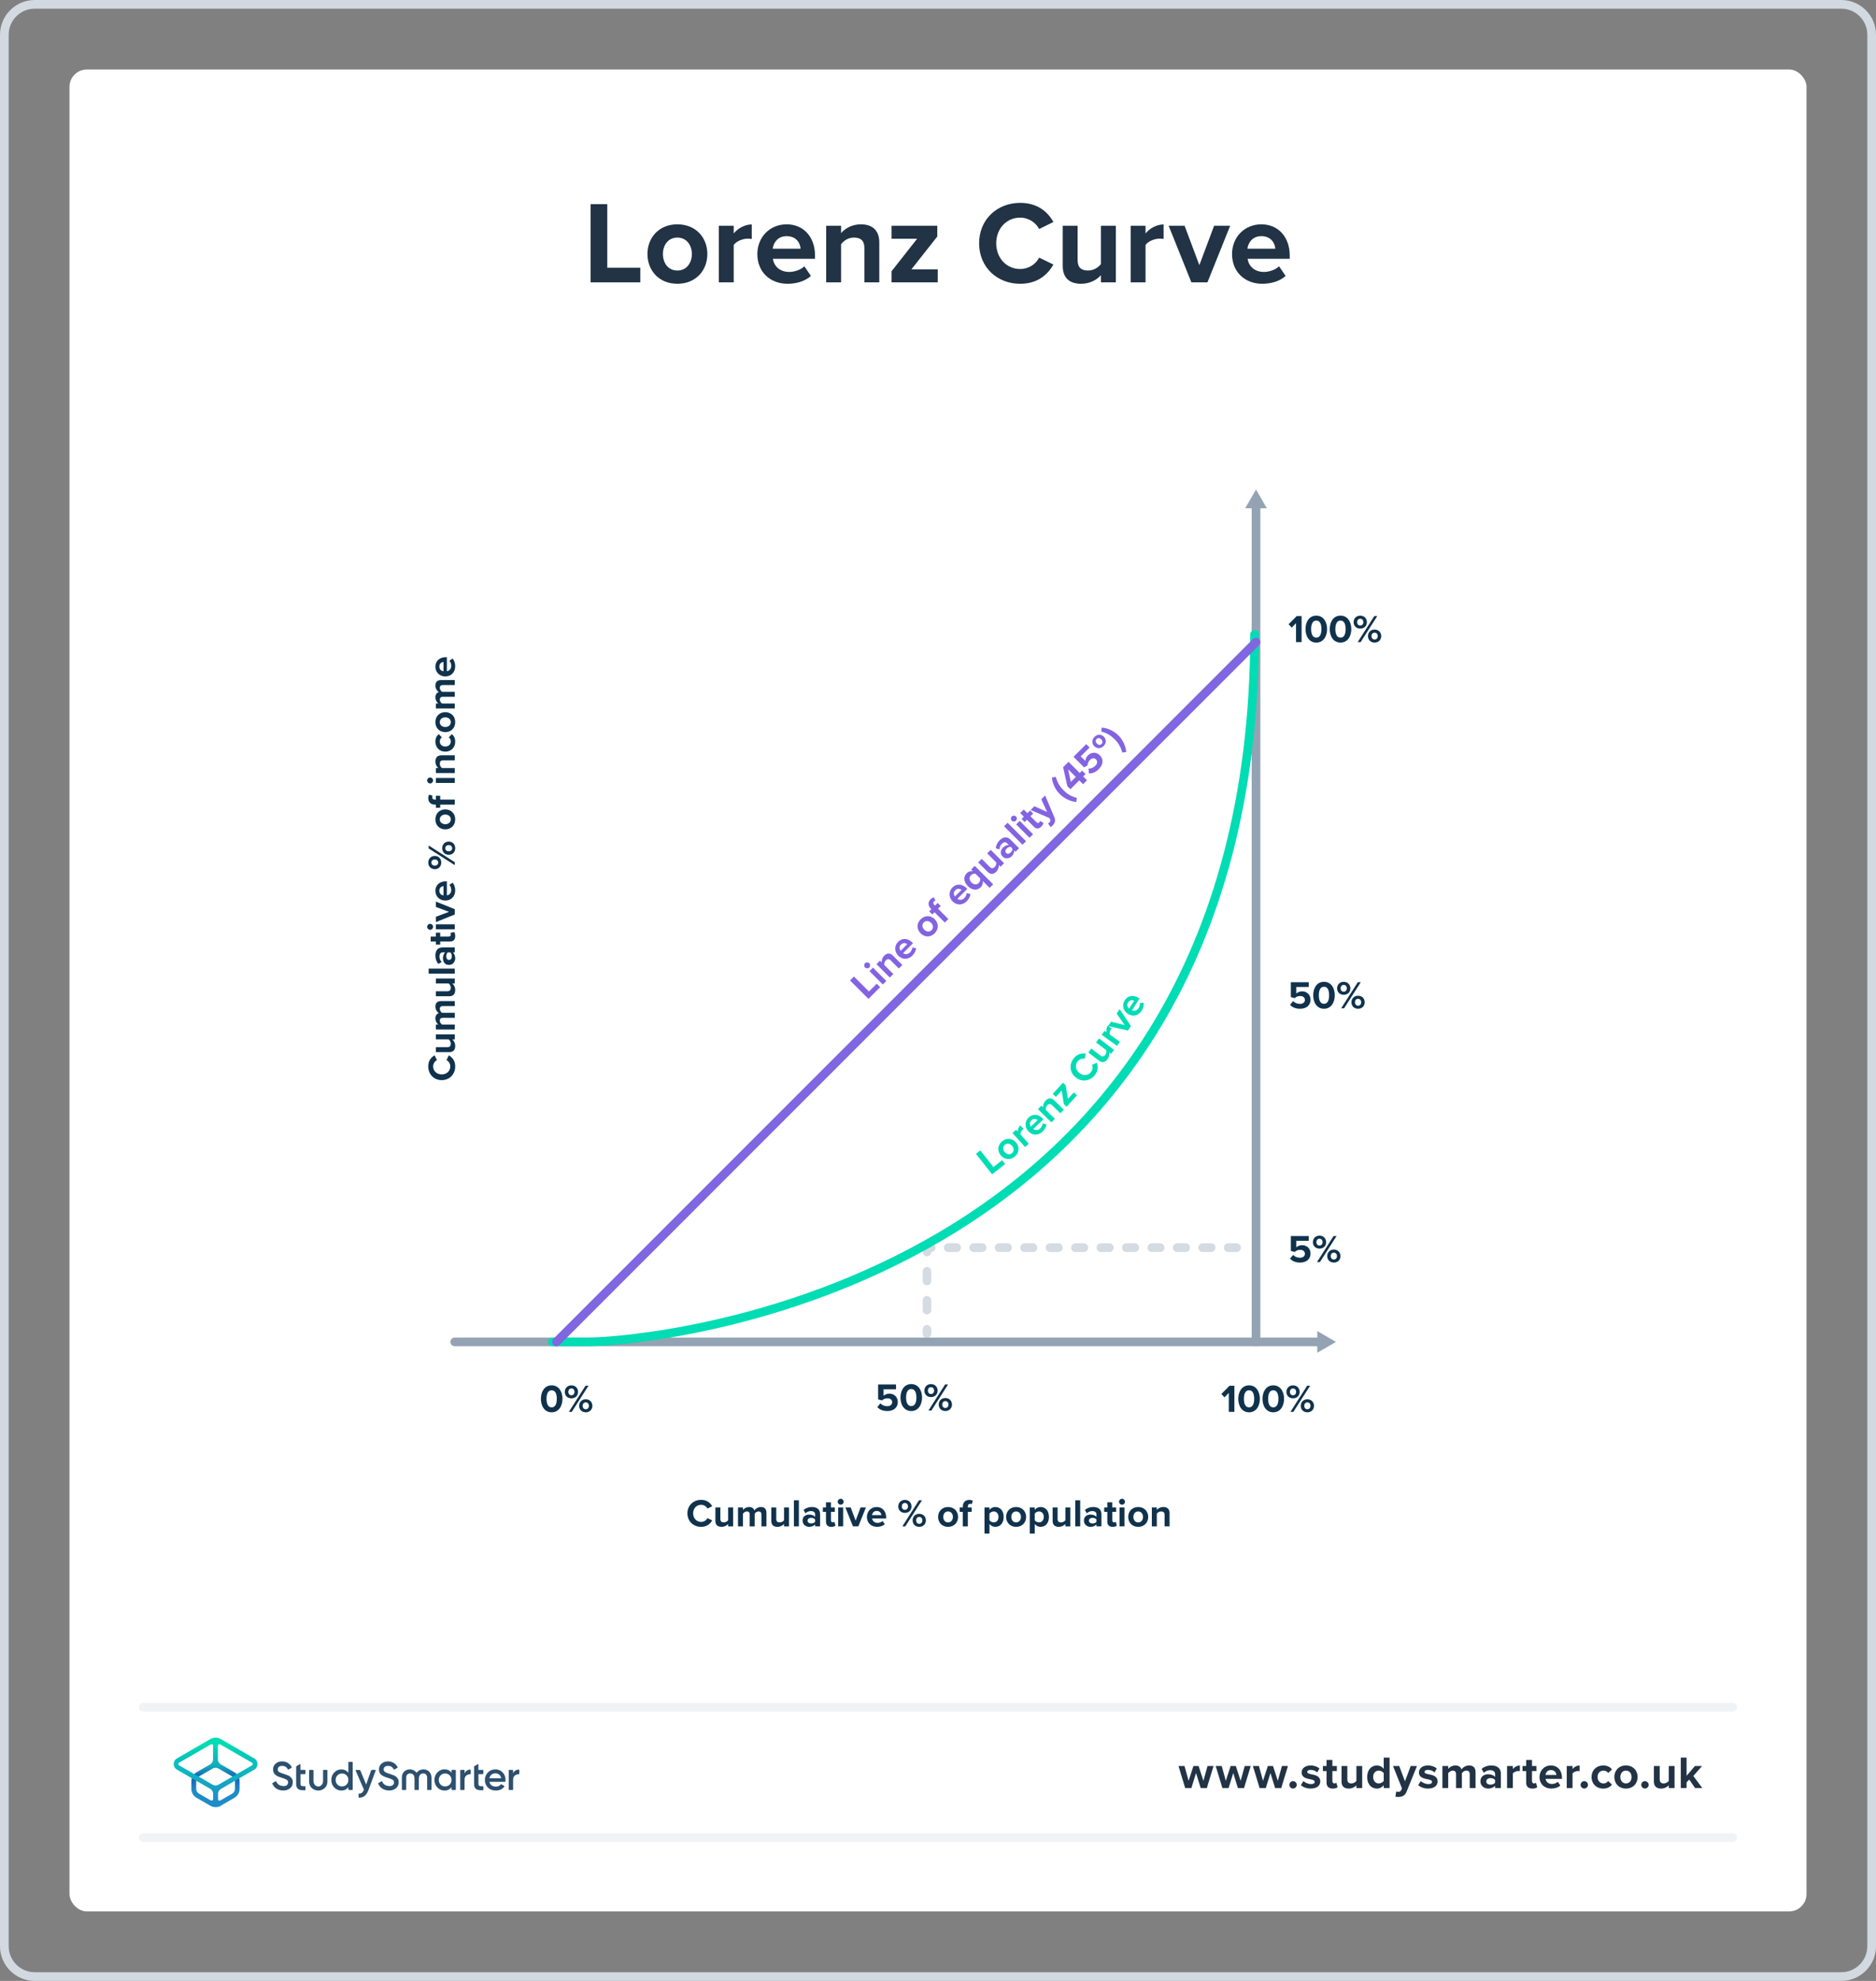 <?xml version="1.0" encoding="UTF-8"?><svg xmlns="http://www.w3.org/2000/svg" xmlns:xlink="http://www.w3.org/1999/xlink" viewBox="0 0 432 456"><rect x="0" y="0" width="432" height="456" fill="#808080" stroke="none"/><defs><style>.cls-1,.cls-2,.cls-3,.cls-4,.cls-5{fill:none;}.cls-6{fill:url(#linear-gradient);}.cls-7{fill:#00dcb4;}.cls-8{fill:#fff;}.cls-9{fill:#d2d9e0;}.cls-10{fill:#d5dbe2;}.cls-11{fill:#10324c;}.cls-12{fill:#213345;}.cls-13{fill:#94a3b4;}.cls-14{fill:#2d506e;}.cls-15{fill:#8363e2;}.cls-2{stroke:#8066e0;}.cls-2,.cls-3,.cls-4,.cls-5{stroke-linecap:round;stroke-width:2px;}.cls-2,.cls-3,.cls-5{stroke-linejoin:round;}.cls-3{stroke:#00dcb4;}.cls-4{stroke:#f0f2f5;stroke-miterlimit:10;}.cls-5{stroke:#94a3b4;}.cls-16{fill:url(#linear-gradient-2);}</style><linearGradient id="linear-gradient" x1="49.625" y1="-8553.857" x2="49.625" y2="-8541.211" gradientTransform="translate(0 -8139.386) scale(1 -1)" gradientUnits="userSpaceOnUse"><stop offset="0" stop-color="#1e8cc8"/><stop offset=".153" stop-color="#1e8cc8"/><stop offset=".225" stop-color="#1d84c4"/><stop offset=".336" stop-color="#1b6ebb"/><stop offset=".4" stop-color="#195fb4"/><stop offset=".46" stop-color="#176fb6"/><stop offset=".576" stop-color="#1298bb"/><stop offset=".634" stop-color="#0fafbe"/><stop offset=".74" stop-color="#0cb7bc"/><stop offset=".903" stop-color="#05ccb8"/><stop offset="1" stop-color="#00dcb4"/></linearGradient><linearGradient id="linear-gradient-2" x1="49.647" y1="-8553.884" x2="49.647" y2="-8541.296" gradientTransform="translate(0 -8139.386) scale(1 -1)" gradientUnits="userSpaceOnUse"><stop offset="0" stop-color="#1e8cc8"/><stop offset=".624" stop-color="#0abebe"/><stop offset=".758" stop-color="#08c3bc"/><stop offset=".91" stop-color="#04d0b8"/><stop offset="1" stop-color="#00dcb4"/></linearGradient></defs><g id="Template"><rect class="cls-8" x="16" y="16" width="400" height="424" rx="4" ry="4"/><path class="cls-9" d="m424,2c3.308,0,6,2.691,6,6v440c0,3.309-2.692,6-6,6H8c-3.308,0-6-2.691-6-6V8c0-3.309,2.692-6,6-6h416m0-2H8C3.582,0,0,3.582,0,8v440c0,4.418,3.582,8,8,8h416c4.418,0,8-3.582,8-8V8c0-4.418-3.582-8-8-8h0Z"/></g><g id="Artwork"><path class="cls-11" d="m101.718,248.642c-1.845,0-3.106-1.395-3.106-3.151,0-1.368.72-2.134,1.468-2.557l.54,1.099c-.486.252-.874.792-.874,1.458,0,1.044.837,1.837,1.972,1.837s1.972-.793,1.972-1.837c0-.666-.378-1.206-.873-1.458l.531-1.099c.747.432,1.476,1.188,1.476,2.557,0,1.756-1.26,3.151-3.106,3.151Z"/><path class="cls-11" d="m104.716,239.266h-.549c.334.297.657.819.657,1.53,0,.954-.522,1.404-1.368,1.404h-3.088v-1.144h2.638c.603,0,.801-.315.801-.801,0-.441-.243-.792-.495-.99h-2.944v-1.144h4.348v1.144Z"/><path class="cls-11" d="m104.716,231.599h-2.746c-.405,0-.693.181-.693.648,0,.405.27.738.504.9h2.935v1.152h-2.746c-.405,0-.693.18-.693.648,0,.396.27.729.513.899h2.926v1.144h-4.348v-1.144h.567c-.261-.18-.675-.756-.675-1.422,0-.64.297-1.045.792-1.206-.396-.253-.792-.829-.792-1.495,0-.801.423-1.278,1.315-1.278h3.142v1.152Z"/><path class="cls-11" d="m104.716,226.393h-.549c.334.297.657.819.657,1.53,0,.954-.522,1.404-1.368,1.404h-3.088v-1.144h2.638c.603,0,.801-.315.801-.801,0-.441-.243-.792-.495-.99h-2.944v-1.144h4.348v1.144Z"/><path class="cls-11" d="m104.716,224.119h-6.005v-1.144h6.005v1.144Z"/><path class="cls-11" d="m104.716,219.232h-.45c.351.297.558.81.558,1.377,0,.693-.468,1.513-1.44,1.513-1.017,0-1.386-.819-1.386-1.513,0-.576.18-1.089.531-1.377h-.604c-.441,0-.729.378-.729.954,0,.468.171.9.513,1.27l-.765.432c-.468-.531-.685-1.215-.685-1.899,0-.99.397-1.899,1.648-1.899h2.809v1.144Zm-1.585,0c-.252.189-.378.549-.378.918,0,.45.243.819.657.819.405,0,.639-.369.639-.819,0-.369-.126-.73-.378-.918h-.54Z"/><path class="cls-11" d="m103.636,216.734h-2.269v.72h-.999v-.72h-1.188v-1.152h1.188v-.883h.999v.883h1.963c.27,0,.477-.144.477-.397,0-.171-.063-.333-.126-.397l.864-.242c.153.171.279.477.279.954,0,.801-.414,1.233-1.188,1.233Z"/><path class="cls-11" d="m99.044,214.035c-.378,0-.684-.315-.684-.685,0-.378.306-.684.684-.684.378,0,.685.306.685.684,0,.369-.306.685-.685.685Zm5.672-.117h-4.348v-1.144h4.348v1.144Z"/><path class="cls-11" d="m104.716,210.518l-4.348,1.746v-1.224l3.025-1.135-3.025-1.135v-1.233l4.348,1.747v1.233Z"/><path class="cls-11" d="m100.26,205.056c0-1.296.973-2.179,2.395-2.179h.252v3.232c.549-.072,1.008-.514,1.008-1.252,0-.404-.162-.882-.432-1.161l.738-.504c.405.441.603,1.116.603,1.792,0,1.323-.891,2.322-2.287,2.322-1.26,0-2.278-.928-2.278-2.251Zm1.873,1.071v-2.143c-.414.027-.963.315-.963,1.071,0,.712.531,1.018.963,1.071Z"/><path class="cls-11" d="m98.622,198.561c0-.927.666-1.53,1.512-1.53.837,0,1.477.604,1.477,1.53,0,.919-.639,1.522-1.477,1.522-.846,0-1.512-.603-1.512-1.522Zm6.095.586l-6.005-3.836v-.684l6.005,3.844v.676Zm-5.384-.586c0,.405.297.712.801.712.468,0,.774-.307.774-.712,0-.414-.306-.711-.774-.711-.504,0-.801.297-.801.711Zm2.494-3.304c0-.918.666-1.53,1.512-1.53.837,0,1.485.612,1.485,1.53s-.648,1.522-1.485,1.522c-.846,0-1.512-.604-1.512-1.522Zm.711,0c0,.414.306.711.801.711.486,0,.783-.297.783-.711s-.297-.72-.783-.72c-.495,0-.801.306-.801.72Z"/><path class="cls-11" d="m102.538,190.917c-1.233,0-2.278-.864-2.278-2.296,0-1.44,1.044-2.305,2.278-2.305,1.242,0,2.287.864,2.287,2.305,0,1.432-1.044,2.296-2.287,2.296Zm0-3.412c-.675,0-1.26.405-1.26,1.116s.585,1.107,1.26,1.107c.684,0,1.27-.397,1.27-1.107s-.585-1.116-1.27-1.116Z"/><path class="cls-11" d="m101.367,184.07h3.349v1.152h-3.349v.721h-.999v-.721h-.234c-.945,0-1.512-.612-1.512-1.468,0-.323.072-.621.18-.828l.81.234c-.063.099-.09.234-.09.369,0,.324.216.54.63.54h.216v-.882h.999v.882Z"/><path class="cls-11" d="m99.044,180.348c-.378,0-.684-.315-.684-.685,0-.378.306-.684.684-.684.378,0,.685.306.685.684,0,.369-.306.685-.685.685Zm5.672-.117h-4.348v-1.144h4.348v1.144Z"/><path class="cls-11" d="m104.716,175.019h-2.629c-.603,0-.81.315-.81.801,0,.45.252.802.513.99h2.926v1.144h-4.348v-1.144h.567c-.333-.278-.675-.81-.675-1.522,0-.954.54-1.413,1.387-1.413h3.07v1.144Z"/><path class="cls-11" d="m100.26,170.721c0-.892.387-1.432.792-1.72l.693.747c-.297.207-.468.522-.468.919,0,.693.504,1.179,1.26,1.179s1.27-.485,1.27-1.179c0-.397-.18-.712-.468-.919l.693-.747c.405.288.792.828.792,1.72,0,1.342-.945,2.305-2.287,2.305-1.333,0-2.278-.963-2.278-2.305Z"/><path class="cls-11" d="m102.538,168.536c-1.233,0-2.278-.864-2.278-2.296,0-1.44,1.044-2.305,2.278-2.305,1.242,0,2.287.864,2.287,2.305,0,1.432-1.044,2.296-2.287,2.296Zm0-3.412c-.675,0-1.26.405-1.26,1.116s.585,1.107,1.26,1.107c.684,0,1.27-.397,1.27-1.107s-.585-1.116-1.27-1.116Z"/><path class="cls-11" d="m104.716,157.701h-2.746c-.405,0-.693.181-.693.648,0,.405.27.738.504.9h2.935v1.152h-2.746c-.405,0-.693.18-.693.648,0,.396.27.729.513.899h2.926v1.144h-4.348v-1.144h.567c-.261-.18-.675-.756-.675-1.422,0-.64.297-1.044.792-1.206-.396-.253-.792-.829-.792-1.495,0-.801.423-1.278,1.315-1.278h3.142v1.152Z"/><path class="cls-11" d="m100.26,153.458c0-1.296.973-2.179,2.395-2.179h.252v3.232c.549-.072,1.008-.514,1.008-1.252,0-.404-.162-.882-.432-1.161l.738-.504c.405.441.603,1.116.603,1.792,0,1.323-.891,2.322-2.287,2.322-1.26,0-2.278-.928-2.278-2.251Zm1.873,1.071v-2.143c-.414.027-.963.315-.963,1.071,0,.712.531,1.018.963,1.071Z"/><path class="cls-11" d="m158.297,348.367c0-1.846,1.395-3.106,3.151-3.106,1.368,0,2.134.72,2.557,1.467l-1.098.54c-.252-.485-.792-.873-1.458-.873-1.044,0-1.836.838-1.836,1.972,0,1.135.792,1.972,1.836,1.972.666,0,1.206-.378,1.458-.873l1.098.531c-.432.747-1.188,1.477-2.557,1.477-1.755,0-3.151-1.261-3.151-3.106Z"/><path class="cls-11" d="m167.673,351.365v-.549c-.297.333-.819.657-1.53.657-.955,0-1.404-.522-1.404-1.369v-3.088h1.143v2.638c0,.604.315.802.801.802.441,0,.792-.243.99-.495v-2.944h1.144v4.349h-1.144Z"/><path class="cls-11" d="m175.339,351.365v-2.746c0-.405-.18-.693-.648-.693-.405,0-.738.271-.9.505v2.935h-1.152v-2.746c0-.405-.18-.693-.648-.693-.396,0-.73.271-.9.514v2.926h-1.143v-4.349h1.143v.567c.18-.261.756-.675,1.422-.675.639,0,1.044.297,1.206.792.252-.397.828-.792,1.494-.792.801,0,1.279.423,1.279,1.315v3.142h-1.152Z"/><path class="cls-11" d="m180.545,351.365v-.549c-.297.333-.819.657-1.53.657-.955,0-1.404-.522-1.404-1.369v-3.088h1.143v2.638c0,.604.315.802.801.802.441,0,.792-.243.99-.495v-2.944h1.144v4.349h-1.144Z"/><path class="cls-11" d="m182.819,351.365v-6.005h1.143v6.005h-1.143Z"/><path class="cls-11" d="m187.705,351.365v-.45c-.297.352-.81.559-1.377.559-.693,0-1.512-.469-1.512-1.44,0-1.018.819-1.387,1.512-1.387.576,0,1.089.18,1.377.531v-.604c0-.441-.378-.73-.954-.73-.468,0-.9.172-1.27.514l-.432-.766c.531-.468,1.215-.684,1.9-.684.99,0,1.899.396,1.899,1.647v2.809h-1.144Zm0-1.584c-.189-.253-.549-.379-.918-.379-.45,0-.819.243-.819.657,0,.405.369.64.819.64.369,0,.729-.126.918-.378v-.54Z"/><path class="cls-11" d="m190.205,350.285v-2.269h-.721v-1h.721v-1.188h1.152v1.188h.882v1h-.882v1.962c0,.271.144.477.396.477.171,0,.333-.064.396-.126l.243.864c-.171.153-.477.279-.955.279-.801,0-1.233-.414-1.233-1.188Z"/><path class="cls-11" d="m192.903,345.693c0-.378.315-.684.684-.684.378,0,.684.306.684.684s-.306.685-.684.685c-.369,0-.684-.307-.684-.685Zm.117,5.672v-4.349h1.143v4.349h-1.143Z"/><path class="cls-11" d="m196.421,351.365l-1.747-4.349h1.225l1.134,3.025,1.134-3.025h1.233l-1.747,4.349h-1.233Z"/><path class="cls-11" d="m201.881,346.909c1.296,0,2.179.972,2.179,2.394v.252h-3.232c.072.549.513,1.009,1.252,1.009.405,0,.882-.162,1.161-.433l.504.738c-.441.405-1.116.604-1.792.604-1.323,0-2.323-.892-2.323-2.287,0-1.261.927-2.277,2.251-2.277Zm-1.071,1.872h2.143c-.027-.414-.315-.963-1.071-.963-.711,0-1.017.531-1.071.963Z"/><path class="cls-11" d="m208.375,345.271c.927,0,1.531.666,1.531,1.513,0,.837-.604,1.477-1.531,1.477-.918,0-1.522-.64-1.522-1.477,0-.847.604-1.513,1.522-1.513Zm0,.711c-.405,0-.711.297-.711.802,0,.468.306.773.711.773.414,0,.711-.306.711-.773,0-.505-.297-.802-.711-.802Zm-.585,5.384l3.835-6.005h.685l-3.844,6.005h-.675Zm3.889-2.89c.918,0,1.53.666,1.53,1.513,0,.837-.612,1.485-1.53,1.485s-1.522-.648-1.522-1.485c0-.847.603-1.513,1.522-1.513Zm0,.711c-.414,0-.711.306-.711.802,0,.485.297.783.711.783s.72-.298.72-.783c0-.496-.306-.802-.72-.802Z"/><path class="cls-11" d="m216.021,349.187c0-1.233.864-2.277,2.296-2.277,1.44,0,2.305,1.044,2.305,2.277,0,1.242-.864,2.287-2.305,2.287-1.432,0-2.296-1.045-2.296-2.287Zm3.412,0c0-.675-.405-1.261-1.116-1.261-.711,0-1.107.586-1.107,1.261,0,.685.396,1.27,1.107,1.27.711,0,1.116-.585,1.116-1.27Z"/><path class="cls-11" d="m222.868,348.017v3.349h-1.152v-3.349h-.72v-1h.72v-.233c0-.945.612-1.513,1.467-1.513.324,0,.621.072.828.18l-.234.81c-.099-.064-.234-.09-.369-.09-.324,0-.54.216-.54.63v.216h.882v1h-.882Z"/><path class="cls-11" d="m227.851,353.022h-1.143v-6.005h1.143v.55c.333-.424.81-.657,1.341-.657,1.117,0,1.927.828,1.927,2.277s-.81,2.287-1.927,2.287c-.513,0-.99-.217-1.341-.667v2.215Zm.981-5.096c-.369,0-.792.217-.981.495v1.54c.189.27.612.495.981.495.657,0,1.098-.514,1.098-1.27,0-.747-.441-1.261-1.098-1.261Z"/><path class="cls-11" d="m231.691,349.187c0-1.233.864-2.277,2.296-2.277,1.44,0,2.305,1.044,2.305,2.277,0,1.242-.864,2.287-2.305,2.287-1.432,0-2.296-1.045-2.296-2.287Zm3.412,0c0-.675-.405-1.261-1.116-1.261-.711,0-1.107.586-1.107,1.261,0,.685.396,1.27,1.107,1.27.711,0,1.116-.585,1.116-1.27Z"/><path class="cls-11" d="m238.276,353.022h-1.143v-6.005h1.143v.55c.333-.424.81-.657,1.341-.657,1.117,0,1.927.828,1.927,2.277s-.81,2.287-1.927,2.287c-.513,0-.99-.217-1.341-.667v2.215Zm.981-5.096c-.369,0-.792.217-.981.495v1.54c.189.27.612.495.981.495.657,0,1.098-.514,1.098-1.27,0-.747-.441-1.261-1.098-1.261Z"/><path class="cls-11" d="m245.331,351.365v-.549c-.297.333-.819.657-1.53.657-.955,0-1.404-.522-1.404-1.369v-3.088h1.143v2.638c0,.604.315.802.801.802.441,0,.792-.243.99-.495v-2.944h1.144v4.349h-1.144Z"/><path class="cls-11" d="m247.605,351.365v-6.005h1.143v6.005h-1.143Z"/><path class="cls-11" d="m252.49,351.365v-.45c-.297.352-.81.559-1.377.559-.693,0-1.512-.469-1.512-1.44,0-1.018.819-1.387,1.512-1.387.576,0,1.089.18,1.377.531v-.604c0-.441-.378-.73-.954-.73-.468,0-.9.172-1.27.514l-.432-.766c.531-.468,1.215-.684,1.9-.684.99,0,1.899.396,1.899,1.647v2.809h-1.144Zm0-1.584c-.189-.253-.549-.379-.918-.379-.45,0-.819.243-.819.657,0,.405.369.64.819.64.369,0,.729-.126.918-.378v-.54Z"/><path class="cls-11" d="m254.99,350.285v-2.269h-.721v-1h.721v-1.188h1.152v1.188h.882v1h-.882v1.962c0,.271.144.477.396.477.171,0,.333-.064.396-.126l.243.864c-.171.153-.477.279-.955.279-.801,0-1.233-.414-1.233-1.188Z"/><path class="cls-11" d="m257.688,345.693c0-.378.315-.684.684-.684.378,0,.684.306.684.684s-.306.685-.684.685c-.369,0-.684-.307-.684-.685Zm.117,5.672v-4.349h1.143v4.349h-1.143Z"/><path class="cls-11" d="m259.802,349.187c0-1.233.864-2.277,2.296-2.277,1.44,0,2.305,1.044,2.305,2.277,0,1.242-.864,2.287-2.305,2.287-1.432,0-2.296-1.045-2.296-2.287Zm3.412,0c0-.675-.405-1.261-1.116-1.261-.711,0-1.107.586-1.107,1.261,0,.685.396,1.27,1.107,1.27.711,0,1.116-.585,1.116-1.27Z"/><path class="cls-11" d="m268.179,351.365v-2.629c0-.604-.315-.81-.801-.81-.45,0-.801.253-.99.514v2.926h-1.143v-4.349h1.143v.567c.279-.333.81-.675,1.522-.675.954,0,1.414.54,1.414,1.386v3.07h-1.144Z"/><path class="cls-10" d="m213.456,308c-.545,0-.987-.447-.987-1v-1c0-.553.442-1,.987-1s.987.447.987,1v1c0,.553-.442,1-.987,1Z"/><path class="cls-10" d="m213.456,302.551c-.545,0-.987-.447-.987-1v-2.225c0-.553.442-1,.987-1s.987.447.987,1v2.225c0,.553-.442,1-.987,1Zm0-6.673c-.545,0-.987-.447-.987-1v-2.225c0-.553.442-1,.987-1s.987.447.987,1v2.225c0,.553-.442,1-.987,1Z"/><path class="cls-10" d="m213.456,289.206c-.545,0-.987-.447-.987-1v-1c0-.553.442-1,.987-1h.987c.545,0,.987.447.987,1s-.442,1-.987,1c0,.553-.442,1-.987,1Z"/><path class="cls-10" d="m284.757,288.206h-1.953c-.545,0-.987-.447-.987-1s.442-1,.987-1h1.953c.545,0,.987.447.987,1s-.442,1-.987,1Zm-5.859,0h-1.954c-.545,0-.987-.447-.987-1s.442-1,.987-1h1.954c.545,0,.987.447.987,1s-.442,1-.987,1Zm-5.86,0h-1.954c-.545,0-.987-.447-.987-1s.442-1,.987-1h1.954c.545,0,.987.447.987,1s-.442,1-.987,1Zm-5.86,0h-1.953c-.545,0-.987-.447-.987-1s.442-1,.987-1h1.953c.545,0,.987.447.987,1s-.442,1-.987,1Zm-5.86,0h-1.953c-.545,0-.987-.447-.987-1s.442-1,.987-1h1.953c.545,0,.987.447.987,1s-.442,1-.987,1Zm-5.86,0h-1.953c-.545,0-.987-.447-.987-1s.442-1,.987-1h1.953c.545,0,.987.447.987,1s-.442,1-.987,1Zm-5.86,0h-1.953c-.545,0-.987-.447-.987-1s.442-1,.987-1h1.953c.545,0,.987.447.987,1s-.442,1-.987,1Zm-5.859,0h-1.954c-.545,0-.987-.447-.987-1s.442-1,.987-1h1.954c.545,0,.987.447.987,1s-.442,1-.987,1Zm-5.86,0h-1.953c-.545,0-.987-.447-.987-1s.442-1,.987-1h1.953c.545,0,.987.447.987,1s-.442,1-.987,1Zm-5.86,0h-1.953c-.545,0-.987-.447-.987-1s.442-1,.987-1h1.953c.545,0,.987.447.987,1s-.442,1-.987,1Zm-5.86,0h-1.953c-.545,0-.987-.447-.987-1s.442-1,.987-1h1.953c.545,0,.987.447.987,1s-.442,1-.987,1Zm-5.86,0h-1.953c-.545,0-.987-.447-.987-1s.442-1,.987-1h1.953c.545,0,.987.447.987,1s-.442,1-.987,1Z"/><path class="cls-11" d="m298.444,147.811v-4.357l-.99,1.018-.729-.766,1.891-1.899h1.116v6.005h-1.288Z"/><path class="cls-11" d="m303.114,141.717c1.71,0,2.484,1.549,2.484,3.097,0,1.549-.774,3.106-2.484,3.106-1.72,0-2.485-1.558-2.485-3.106,0-1.548.765-3.097,2.485-3.097Zm0,1.134c-.864,0-1.188.856-1.188,1.963s.324,1.972,1.188,1.972c.855,0,1.179-.864,1.179-1.972s-.324-1.963-1.179-1.963Z"/><path class="cls-11" d="m308.691,141.717c1.71,0,2.484,1.549,2.484,3.097,0,1.549-.774,3.106-2.484,3.106-1.72,0-2.485-1.558-2.485-3.106,0-1.548.765-3.097,2.485-3.097Zm0,1.134c-.864,0-1.188.856-1.188,1.963s.324,1.972,1.188,1.972c.855,0,1.179-.864,1.179-1.972s-.324-1.963-1.179-1.963Z"/><path class="cls-11" d="m313.232,141.717c.927,0,1.531.666,1.531,1.513,0,.837-.604,1.477-1.531,1.477-.918,0-1.522-.64-1.522-1.477,0-.847.604-1.513,1.522-1.513Zm0,.711c-.405,0-.711.297-.711.802,0,.468.306.773.711.773.414,0,.711-.306.711-.773,0-.505-.297-.802-.711-.802Zm-.585,5.384l3.835-6.005h.684l-3.844,6.005h-.675Zm3.889-2.89c.918,0,1.53.666,1.53,1.513,0,.837-.612,1.485-1.53,1.485-.918,0-1.522-.648-1.522-1.485,0-.847.603-1.513,1.522-1.513Zm0,.711c-.414,0-.711.306-.711.802,0,.485.297.783.711.783s.72-.298.72-.783c0-.496-.306-.802-.72-.802Z"/><path class="cls-11" d="m297.769,230.447c.414.423.972.648,1.602.648.711,0,1.117-.405,1.117-.9,0-.55-.397-.919-1.081-.919-.495,0-.9.153-1.26.495l-.891-.243v-3.43h4.123v1.099h-2.872v1.503c.315-.278.801-.495,1.351-.495,1.018,0,1.927.721,1.927,1.935,0,1.27-.955,2.071-2.404,2.071-1.044,0-1.801-.343-2.314-.9l.703-.864Z"/><path class="cls-11" d="m304.886,226.009c1.71,0,2.484,1.549,2.484,3.097,0,1.549-.774,3.106-2.484,3.106-1.72,0-2.485-1.558-2.485-3.106,0-1.548.765-3.097,2.485-3.097Zm0,1.134c-.864,0-1.188.856-1.188,1.963s.324,1.972,1.188,1.972c.855,0,1.179-.864,1.179-1.972s-.324-1.963-1.179-1.963Z"/><path class="cls-11" d="m309.427,226.009c.927,0,1.531.666,1.531,1.513,0,.837-.604,1.477-1.531,1.477-.918,0-1.522-.64-1.522-1.477,0-.847.604-1.513,1.522-1.513Zm0,.711c-.405,0-.711.297-.711.802,0,.468.306.773.711.773.414,0,.711-.306.711-.773,0-.505-.297-.802-.711-.802Zm-.585,5.384l3.835-6.005h.684l-3.844,6.005h-.675Zm3.889-2.89c.918,0,1.53.666,1.53,1.513,0,.837-.612,1.485-1.53,1.485-.918,0-1.522-.648-1.522-1.485,0-.847.603-1.513,1.522-1.513Zm0,.711c-.414,0-.711.306-.711.802,0,.485.297.783.711.783s.72-.298.72-.783c0-.496-.306-.802-.72-.802Z"/><path class="cls-11" d="m297.769,288.876c.414.423.972.648,1.602.648.711,0,1.117-.405,1.117-.9,0-.55-.397-.919-1.081-.919-.495,0-.9.153-1.26.495l-.891-.243v-3.43h4.123v1.099h-2.872v1.503c.315-.278.801-.495,1.351-.495,1.018,0,1.927.721,1.927,1.935,0,1.27-.955,2.071-2.404,2.071-1.044,0-1.801-.343-2.314-.9l.703-.864Z"/><path class="cls-11" d="m303.85,284.438c.927,0,1.531.666,1.531,1.513,0,.837-.604,1.477-1.531,1.477-.918,0-1.522-.64-1.522-1.477,0-.847.604-1.513,1.522-1.513Zm0,.711c-.405,0-.711.297-.711.802,0,.468.306.773.711.773.414,0,.711-.306.711-.773,0-.505-.297-.802-.711-.802Zm-.585,5.384l3.835-6.005h.684l-3.844,6.005h-.675Zm3.889-2.89c.918,0,1.53.666,1.53,1.513,0,.837-.612,1.485-1.53,1.485-.918,0-1.522-.648-1.522-1.485,0-.847.603-1.513,1.522-1.513Zm0,.711c-.414,0-.711.306-.711.802,0,.485.297.783.711.783s.72-.298.72-.783c0-.496-.306-.802-.72-.802Z"/><path class="cls-11" d="m127.04,318.904c1.71,0,2.484,1.549,2.484,3.097,0,1.549-.774,3.106-2.484,3.106-1.72,0-2.485-1.558-2.485-3.106,0-1.548.765-3.097,2.485-3.097Zm0,1.134c-.864,0-1.188.856-1.188,1.963s.324,1.972,1.188,1.972c.855,0,1.179-.864,1.179-1.972s-.324-1.963-1.179-1.963Z"/><path class="cls-11" d="m131.582,318.904c.927,0,1.531.666,1.531,1.513,0,.837-.604,1.477-1.531,1.477-.918,0-1.522-.64-1.522-1.477,0-.847.604-1.513,1.522-1.513Zm0,.711c-.405,0-.711.297-.711.802,0,.468.306.773.711.773.414,0,.711-.306.711-.773,0-.505-.297-.802-.711-.802Zm-.585,5.384l3.835-6.005h.684l-3.844,6.005h-.675Zm3.889-2.89c.918,0,1.53.666,1.53,1.513,0,.837-.612,1.485-1.53,1.485-.918,0-1.522-.648-1.522-1.485,0-.847.603-1.513,1.522-1.513Zm0,.711c-.414,0-.711.307-.711.802,0,.485.297.783.711.783s.72-.298.72-.783c0-.495-.306-.802-.72-.802Z"/><path class="cls-11" d="m202.727,323.051c.414.423.972.648,1.602.648.711,0,1.117-.405,1.117-.9,0-.55-.397-.919-1.081-.919-.495,0-.9.153-1.26.495l-.891-.243v-3.43h4.123v1.099h-2.872v1.503c.315-.278.801-.495,1.351-.495,1.017,0,1.927.721,1.927,1.935,0,1.27-.955,2.071-2.404,2.071-1.044,0-1.801-.343-2.314-.9l.703-.864Z"/><path class="cls-11" d="m209.844,318.612c1.71,0,2.484,1.549,2.484,3.097,0,1.549-.774,3.106-2.484,3.106-1.72,0-2.485-1.558-2.485-3.106,0-1.548.765-3.097,2.485-3.097Zm0,1.134c-.864,0-1.188.856-1.188,1.963s.324,1.972,1.188,1.972c.855,0,1.179-.864,1.179-1.972s-.324-1.963-1.179-1.963Z"/><path class="cls-11" d="m214.385,318.612c.927,0,1.531.666,1.531,1.513,0,.837-.604,1.477-1.531,1.477-.918,0-1.522-.64-1.522-1.477,0-.847.604-1.513,1.522-1.513Zm0,.711c-.405,0-.711.297-.711.802,0,.468.306.773.711.773.414,0,.711-.306.711-.773,0-.505-.297-.802-.711-.802Zm-.585,5.384l3.835-6.005h.685l-3.844,6.005h-.675Zm3.889-2.89c.918,0,1.53.666,1.53,1.513,0,.837-.612,1.485-1.53,1.485s-1.522-.648-1.522-1.485c0-.847.603-1.513,1.522-1.513Zm0,.711c-.414,0-.711.306-.711.802,0,.485.297.783.711.783s.72-.298.72-.783c0-.496-.306-.802-.72-.802Z"/><path class="cls-11" d="m282.962,324.999v-4.357l-.99,1.018-.729-.766,1.891-1.899h1.116v6.005h-1.288Z"/><path class="cls-11" d="m287.632,318.904c1.71,0,2.484,1.549,2.484,3.097,0,1.549-.774,3.106-2.484,3.106-1.72,0-2.485-1.558-2.485-3.106,0-1.548.765-3.097,2.485-3.097Zm0,1.134c-.864,0-1.188.856-1.188,1.963s.324,1.972,1.188,1.972c.855,0,1.179-.864,1.179-1.972s-.324-1.963-1.179-1.963Z"/><path class="cls-11" d="m293.209,318.904c1.71,0,2.484,1.549,2.484,3.097,0,1.549-.774,3.106-2.484,3.106-1.72,0-2.485-1.558-2.485-3.106,0-1.548.765-3.097,2.485-3.097Zm0,1.134c-.864,0-1.188.856-1.188,1.963s.324,1.972,1.188,1.972c.855,0,1.179-.864,1.179-1.972s-.324-1.963-1.179-1.963Z"/><path class="cls-11" d="m297.751,318.904c.927,0,1.531.666,1.531,1.513,0,.837-.604,1.477-1.531,1.477-.918,0-1.522-.64-1.522-1.477,0-.847.604-1.513,1.522-1.513Zm0,.711c-.405,0-.711.297-.711.802,0,.468.306.773.711.773.414,0,.711-.306.711-.773,0-.505-.297-.802-.711-.802Zm-.585,5.384l3.835-6.005h.685l-3.844,6.005h-.675Zm3.889-2.89c.918,0,1.53.666,1.53,1.513,0,.837-.612,1.485-1.53,1.485s-1.522-.648-1.522-1.485c0-.847.603-1.513,1.522-1.513Zm0,.711c-.414,0-.711.306-.711.802,0,.485.297.783.711.783s.72-.298.72-.783c0-.496-.306-.802-.72-.802Z"/><g id="Arrow_wide_"><line class="cls-5" x1="104.716" y1="308.901" x2="304.068" y2="308.901"/><polygon class="cls-13" points="303.339 311.394 307.656 308.901 303.339 306.408 303.339 311.394"/></g><g id="Arrow_wide_-2"><line class="cls-5" x1="289.232" y1="308.901" x2="289.232" y2="116.271"/><polygon class="cls-13" points="291.726 117.001 289.232 112.683 286.739 117.001 291.726 117.001"/></g><path class="cls-3" d="m127.19,308.901s-.463,0,8.336,0c11.998,0,153.157-10.575,153.383-162.876"/><path class="cls-7" d="m228.458,270.323l-3.715-4.713,1.003-.791,3.019,3.829,1.992-1.57.696.883-2.996,2.362Z"/><path class="cls-7" d="m230.459,265.97c-.796-.94-.812-2.295.28-3.22,1.099-.931,2.432-.691,3.229.249.802.947.817,2.302-.281,3.232-1.092.924-2.425.685-3.228-.262Zm2.602-2.203c-.436-.516-1.123-.7-1.665-.24-.542.459-.467,1.161-.031,1.676.442.521,1.122.713,1.664.253.542-.459.474-1.167.032-1.688Z"/><path class="cls-7" d="m236.055,264.047l-2.904-3.228.849-.764.397.44c-.031-.491.166-1.079.566-1.44l.746.829c-.072.041-.159.106-.252.19-.281.253-.517.743-.471,1.076l1.918,2.132-.849.764Z"/><path class="cls-7" d="m236.88,257.234c.939-.894,2.248-.799,3.229.231l.174.183-2.339,2.229c.431.348,1.067.375,1.602-.134.293-.279.526-.726.542-1.114l.875.186c-.04.598-.392,1.207-.881,1.673-.958.913-2.296.957-3.258-.053-.87-.912-.9-2.288.058-3.201Zm.517,2.095l1.551-1.478c-.306-.281-.893-.479-1.44.042-.515.49-.37,1.086-.111,1.437Z"/><path class="cls-7" d="m244.17,256.268l-1.88-1.836c-.432-.421-.8-.34-1.139.008-.315.321-.379.749-.325,1.066l2.093,2.043-.798.818-3.11-3.037.798-.817.406.396c-.043-.432.083-1.051.579-1.56.666-.683,1.373-.634,1.979-.043l2.196,2.144-.799.817Z"/><path class="cls-7" d="m245.622,254.755l-.63-.577-.515-3.13-1.324,1.447-.736-.674,2.368-2.589.611.559.516,3.168,1.367-1.494.737.675-2.393,2.615Z"/><path class="cls-7" d="m247.683,247.993c-1.423-1.173-1.508-3.05-.393-4.404.87-1.055,1.912-1.188,2.756-1.039l-.281,1.19c-.535-.114-1.177.057-1.601.57-.664.805-.521,1.948.353,2.669.875.721,2.024.643,2.688-.163.423-.514.475-1.171.253-1.68l1.108-.51c.302.809.383,1.855-.486,2.91-1.116,1.355-2.975,1.629-4.398.456Z"/><path class="cls-7" d="m255.846,242.592l-.435-.333c.084.438.024,1.049-.407,1.613-.579.757-1.267.797-1.938.283l-2.449-1.873.694-.907,2.092,1.601c.478.366.827.236,1.122-.149.268-.35.288-.776.208-1.086l-2.335-1.786.694-.907,3.449,2.639-.694.906Z"/><path class="cls-7" d="m257.216,240.749l-3.523-2.542.669-.927.481.348c-.135-.475-.067-1.091.249-1.528l.904.652c-.062.056-.132.138-.206.239-.221.307-.348.836-.233,1.152l2.327,1.68-.668.926Z"/><path class="cls-7" d="m259.727,237.216l-4.567-1.016.691-1.008,3.132.772-1.851-2.642.696-1.016,2.596,3.893-.696,1.016Z"/><path class="cls-7" d="m259.011,230.259c.701-1.09,1.995-1.306,3.191-.536l.212.136-1.748,2.717c.501.236,1.125.114,1.524-.507.219-.34.341-.829.265-1.21l.893-.024c.102.59-.096,1.265-.461,1.832-.715,1.113-2.005,1.471-3.178.717-1.06-.682-1.414-2.012-.698-3.124Zm.995,1.913l1.159-1.801c-.363-.201-.98-.256-1.389.38-.384.598-.103,1.142.231,1.421Z"/><path class="cls-15" d="m199.986,229.94l-4.246-4.246.904-.904,3.45,3.45,1.795-1.795.796.796-2.699,2.699Z"/><path class="cls-15" d="m199.201,222.704c-.268-.268-.261-.707,0-.967.268-.268.7-.269.967-.001s.268.7.001.968c-.261.262-.7.268-.968,0Zm4.093,3.928l-3.075-3.075.809-.809,3.075,3.075-.809.809Z"/><path class="cls-15" d="m206.978,222.947l-1.859-1.859c-.427-.427-.796-.351-1.14-.007-.318.318-.388.746-.337,1.063l2.069,2.069-.809.809-3.075-3.075.809-.809.401.401c-.038-.433.095-1.051.598-1.553.675-.676,1.381-.618,1.98-.019l2.171,2.171-.809.809Z"/><path class="cls-15" d="m206.829,216.794c.916-.916,2.228-.854,3.234.152l.178.178-2.286,2.286c.44.337,1.077.351,1.599-.171.287-.287.509-.738.515-1.127l.878.164c-.025.6-.363,1.217-.84,1.694-.935.935-2.272,1.013-3.26.025-.892-.892-.955-2.267-.019-3.202Zm.566,2.082l1.515-1.516c-.312-.273-.903-.457-1.438.077-.503.503-.344,1.095-.077,1.438Z"/><path class="cls-15" d="m211.994,214.851c-.872-.873-.999-2.223.013-3.234,1.019-1.019,2.368-.892,3.24-.019.879.879,1.006,2.228-.013,3.247-1.012,1.013-2.362.886-3.241.007Zm2.413-2.413c-.477-.477-1.178-.606-1.681-.102s-.368,1.198.108,1.675c.484.484,1.178.617,1.681.114s.376-1.202-.108-1.687Z"/><path class="cls-15" d="m216.008,209.182l2.368,2.368-.815.815-2.368-2.367-.509.508-.707-.707.509-.508-.165-.166c-.668-.668-.636-1.502-.032-2.106.23-.23.49-.389.713-.459l.408.739c-.115.025-.229.102-.325.197-.229.229-.23.534.064.827l.152.152.624-.624.707.707-.624.624Z"/><path class="cls-15" d="m219.334,204.289c.917-.917,2.228-.853,3.234.153l.178.178-2.285,2.285c.44.337,1.077.351,1.599-.172.287-.286.51-.738.516-1.127l.878.166c-.025.599-.362,1.215-.84,1.693-.935.935-2.272,1.012-3.26.025-.892-.893-.955-2.267-.019-3.202Zm.567,2.081l1.515-1.515c-.312-.274-.903-.458-1.438.077-.502.502-.344,1.094-.077,1.438Z"/><path class="cls-15" d="m228.702,203.565l-.815.815-1.566-1.566c.07.566-.107,1.05-.477,1.42-.783.783-1.948.765-2.973-.261-1.024-1.025-1.038-2.184-.254-2.967.376-.375.885-.555,1.413-.483l-.389-.389.815-.815,4.246,4.246Zm-4.068-2.438c-.331-.065-.777.076-1.044.343-.459.458-.414,1.14.115,1.669.534.533,1.216.578,1.674.12.267-.267.401-.72.344-1.043l-1.089-1.089Z"/><path class="cls-15" d="m230.405,199.52l-.389-.389c.025.445-.115,1.045-.617,1.547-.675.676-1.362.624-1.961.025l-2.184-2.184.808-.809,1.865,1.865c.427.428.79.344,1.133,0,.311-.311.388-.732.351-1.05l-2.082-2.082.809-.809,3.075,3.075-.809.809Z"/><path class="cls-15" d="m233.859,196.067l-.318-.318c.038.457-.178.967-.579,1.367-.49.49-1.401.739-2.088.052-.72-.72-.401-1.56.089-2.05.407-.408.897-.644,1.35-.598l-.427-.428c-.312-.312-.783-.248-1.19.16-.331.33-.516.758-.534,1.26l-.848-.236c.044-.706.376-1.342.86-1.826.7-.7,1.623-1.062,2.508-.178l1.986,1.986-.809.809Zm-1.121-1.121c-.311-.045-.656.12-.916.381-.318.318-.407.752-.115,1.045.287.287.714.191,1.033-.127.261-.261.425-.606.381-.916l-.383-.383Z"/><path class="cls-15" d="m235.467,194.459l-4.246-4.246.808-.808,4.246,4.246-.808.808Z"/><path class="cls-15" d="m232.982,188.922c-.268-.268-.261-.706.001-.968.268-.268.699-.268.967,0s.269.701.001.969c-.261.261-.701.267-.968-.001Zm4.094,3.928l-3.075-3.075.808-.809,3.075,3.076-.808.808Z"/><path class="cls-15" d="m238.081,190.317l-1.605-1.605-.51.51-.707-.707.51-.51-.841-.841.815-.815.841.841.624-.624.707.707-.624.624,1.388,1.388c.191.191.439.235.617.057.121-.121.19-.28.191-.369l.784.44c-.013.23-.14.535-.478.873-.566.566-1.165.578-1.711.031Z"/><path class="cls-15" d="m241.324,189.555c.102-.038.231-.127.307-.203.21-.21.292-.407.204-.649l-.146-.375-4.368-1.873.866-.865,2.942,1.338-1.338-2.941.872-.873,2.133,5.023c.35.809.095,1.368-.421,1.909-.095.095-.318.28-.445.356l-.606-.847Z"/><path class="cls-15" d="m247.859,184.601c-1.31-.076-2.795-.783-3.819-1.809-1.025-1.025-1.726-2.502-1.809-3.82l.891-.127c.344,1.211.835,2.121,1.79,3.076s1.865,1.445,3.062,1.775l-.115.904Z"/><path class="cls-15" d="m249.404,180.522l-.879-.879-2.031,2.03-.713-.713-.967-4.341,1.248-1.248,2.571,2.571.547-.547.796.796-.547.547.879.879-.904.904Zm-3.444-3.444l.624,2.915,1.145-1.145-1.77-1.77Z"/><path class="cls-15" d="m250.65,176.935c.591.006,1.145-.231,1.59-.676.503-.504.504-1.075.154-1.426-.389-.389-.93-.369-1.414.115-.35.35-.528.744-.541,1.24l-.802.458-2.425-2.425,2.915-2.915.776.776-2.031,2.031,1.062,1.062c.027-.42.217-.917.606-1.305.72-.721,1.872-.854,2.731.006.898.898.79,2.139-.235,3.164-.738.738-1.515,1.031-2.273,1l-.113-1.107Z"/><path class="cls-15" d="m252.039,169.635c.688-.689,1.586-.617,2.152-.051.567.567.637,1.464-.051,2.152-.674.675-1.578.611-2.146.044-.566-.566-.63-1.471.044-2.146Zm.484.484c-.311.311-.273.706.077,1.056.351.352.757.401,1.069.09.312-.312.268-.725-.083-1.076-.35-.35-.75-.382-1.063-.069Z"/><path class="cls-15" d="m253.584,168.383l.127-.892c1.324.076,2.808.771,3.833,1.797,1.024,1.023,1.726,2.514,1.795,3.832l-.904.114c-.324-1.203-.815-2.113-1.77-3.068s-1.865-1.445-3.082-1.783Z"/><line class="cls-2" x1="128.142" y1="308.901" x2="289.232" y2="147.812"/></g><g id="Branding"><path class="cls-12" d="m276.491,411.598l-1.07-3.454-1.071,3.454h-1.428l-1.543-5.07h1.386l.944,3.412,1.113-3.412h1.187l1.112,3.412.945-3.412h1.386l-1.544,5.07h-1.417Z"/><path class="cls-12" d="m285.059,411.598l-1.07-3.454-1.071,3.454h-1.428l-1.543-5.07h1.386l.945,3.412,1.112-3.412h1.187l1.112,3.412.945-3.412h1.386l-1.543,5.07h-1.418Z"/><path class="cls-12" d="m293.625,411.598l-1.07-3.454-1.071,3.454h-1.428l-1.543-5.07h1.386l.945,3.412,1.112-3.412h1.187l1.112,3.412.945-3.412h1.386l-1.543,5.07h-1.418Z"/><path class="cls-12" d="m297.76,410.013c.462,0,.851.388.851.851,0,.461-.389.85-.851.85s-.851-.389-.851-.85c0-.463.389-.851.851-.851Z"/><path class="cls-12" d="m300.142,410.002c.367.347,1.123.693,1.753.693.578,0,.851-.2.851-.515,0-.357-.44-.483-1.019-.599-.871-.168-1.994-.378-1.994-1.585,0-.851.745-1.596,2.078-1.596.861,0,1.543.294,2.037.692l-.525.914c-.305-.326-.882-.588-1.501-.588-.483,0-.798.178-.798.472,0,.315.398.431.966.546.871.168,2.036.399,2.036,1.659,0,.935-.787,1.627-2.193,1.627-.882,0-1.732-.294-2.268-.787l.577-.935Z"/><path class="cls-12" d="m305.473,410.338v-2.646h-.84v-1.165h.84v-1.386h1.344v1.386h1.029v1.165h-1.029v2.288c0,.315.168.557.462.557.199,0,.389-.073.462-.146l.283,1.008c-.199.178-.557.325-1.112.325-.935,0-1.438-.483-1.438-1.386Z"/><path class="cls-12" d="m312.348,411.598v-.641c-.347.389-.955.767-1.785.767-1.112,0-1.638-.608-1.638-1.596v-3.601h1.333v3.076c0,.703.368.934.935.934.515,0,.924-.283,1.155-.577v-3.433h1.333v5.07h-1.333Z"/><path class="cls-12" d="m318.643,411.598v-.641c-.398.494-.955.767-1.565.767-1.28,0-2.246-.966-2.246-2.656,0-1.658.955-2.666,2.246-2.666.599,0,1.166.263,1.565.776v-2.582h1.344v7.002h-1.344Zm0-3.433c-.231-.336-.703-.577-1.154-.577-.756,0-1.281.598-1.281,1.48,0,.872.525,1.47,1.281,1.47.451,0,.924-.241,1.154-.577v-1.795Z"/><path class="cls-12" d="m321.527,412.385c.115.053.294.084.42.084.346,0,.577-.094.703-.367l.19-.431-2.059-5.144h1.428l1.323,3.527,1.323-3.527h1.438l-2.383,5.899c-.378.956-1.05,1.208-1.921,1.228-.157,0-.493-.031-.661-.073l.199-1.197Z"/><path class="cls-12" d="m327.16,410.002c.367.347,1.123.693,1.753.693.577,0,.851-.2.851-.515,0-.357-.441-.483-1.019-.599-.871-.168-1.994-.378-1.994-1.585,0-.851.745-1.596,2.078-1.596.861,0,1.544.294,2.037.692l-.525.914c-.304-.326-.882-.588-1.501-.588-.482,0-.798.178-.798.472,0,.315.399.431.966.546.871.168,2.037.399,2.037,1.659,0,.935-.788,1.627-2.194,1.627-.882,0-1.732-.294-2.268-.787l.577-.935Z"/><path class="cls-12" d="m338.445,411.598v-3.202c0-.472-.209-.808-.756-.808-.472,0-.86.315-1.049.588v3.422h-1.344v-3.202c0-.472-.211-.808-.756-.808-.463,0-.851.315-1.051.598v3.412h-1.333v-5.07h1.333v.661c.211-.305.883-.787,1.659-.787.745,0,1.218.347,1.407.924.293-.462.965-.924,1.742-.924.935,0,1.49.493,1.49,1.532v3.664h-1.344Z"/><path class="cls-12" d="m344.281,411.598v-.525c-.347.41-.945.651-1.606.651-.809,0-1.764-.546-1.764-1.68,0-1.187.955-1.616,1.764-1.616.672,0,1.27.209,1.606.619v-.703c0-.515-.441-.851-1.113-.851-.546,0-1.05.199-1.48.599l-.504-.893c.62-.546,1.418-.798,2.216-.798,1.154,0,2.215.462,2.215,1.921v3.275h-1.333Zm0-1.848c-.221-.294-.641-.441-1.071-.441-.524,0-.955.284-.955.767,0,.473.431.745.955.745.431,0,.851-.146,1.071-.44v-.63Z"/><path class="cls-12" d="m347.04,411.598v-5.07h1.333v.692c.357-.451.987-.808,1.617-.808v1.301c-.095-.021-.221-.031-.367-.031-.441,0-1.029.242-1.25.567v3.349h-1.333Z"/><path class="cls-12" d="m351.438,410.338v-2.646h-.84v-1.165h.84v-1.386h1.344v1.386h1.028v1.165h-1.028v2.288c0,.315.168.557.462.557.199,0,.389-.073.462-.146l.283,1.008c-.199.178-.556.325-1.112.325-.935,0-1.438-.483-1.438-1.386Z"/><path class="cls-12" d="m357.143,406.401c1.512,0,2.541,1.134,2.541,2.792v.294h-3.769c.084.641.599,1.176,1.459,1.176.473,0,1.028-.189,1.355-.504l.588.861c-.515.472-1.302.703-2.09.703-1.543,0-2.708-1.039-2.708-2.667,0-1.469,1.081-2.655,2.624-2.655Zm-1.249,2.184h2.499c-.031-.483-.367-1.124-1.25-1.124-.829,0-1.185.62-1.249,1.124Z"/><path class="cls-12" d="m360.784,411.598v-5.07h1.333v.692c.357-.451.987-.808,1.617-.808v1.301c-.095-.021-.221-.031-.367-.031-.441,0-1.029.242-1.25.567v3.349h-1.333Z"/><path class="cls-12" d="m364.821,410.013c.462,0,.851.388.851.851,0,.461-.389.85-.851.85s-.851-.389-.851-.85c0-.463.389-.851.851-.851Z"/><path class="cls-12" d="m369.19,406.401c1.039,0,1.669.451,2.005.924l-.871.808c-.241-.346-.609-.545-1.07-.545-.809,0-1.376.588-1.376,1.469,0,.883.567,1.48,1.376,1.48.461,0,.829-.21,1.07-.546l.871.809c-.336.473-.966.924-2.005.924-1.565,0-2.688-1.103-2.688-2.667,0-1.553,1.123-2.655,2.688-2.655Z"/><path class="cls-12" d="m371.743,409.057c0-1.438,1.008-2.655,2.677-2.655,1.68,0,2.688,1.218,2.688,2.655,0,1.449-1.008,2.667-2.688,2.667-1.669,0-2.677-1.218-2.677-2.667Zm3.978,0c0-.787-.472-1.469-1.302-1.469-.829,0-1.291.682-1.291,1.469,0,.799.462,1.48,1.291,1.48.83,0,1.302-.682,1.302-1.48Z"/><path class="cls-12" d="m378.794,410.013c.462,0,.851.388.851.851,0,.461-.389.85-.851.85s-.851-.389-.851-.85c0-.463.389-.851.851-.851Z"/><path class="cls-12" d="m384.28,411.598v-.641c-.347.389-.956.767-1.785.767-1.112,0-1.638-.608-1.638-1.596v-3.601h1.334v3.076c0,.703.367.934.934.934.515,0,.924-.283,1.155-.577v-3.433h1.333v5.07h-1.333Z"/><path class="cls-12" d="m390.333,411.598l-1.344-1.953-.608.651v1.302h-1.334v-7.002h1.334v4.189l1.921-2.257h1.638l-2.006,2.299,2.068,2.772h-1.669Z"/><line class="cls-4" x1="33" y1="423" x2="399" y2="423"/><line class="cls-4" x1="33" y1="393" x2="399" y2="393"/><rect class="cls-1" x="16" y="352" width="400" height="88"/><path class="cls-14" d="m62.758,410.457l.675-.394c.068-.045.169-.011.202.068.27.63.765.922,1.507,1.012.81.09,1.203-.337,1.203-.855,0-.27-.112-.461-.326-.596-.214-.135-.596-.292-1.147-.461-.618-.18-.922-.304-1.361-.596-.416-.292-.63-.72-.63-1.304,0-.573.202-1.023.607-1.361.405-.337.899-.506,1.473-.506.99,0,1.765.495,2.204,1.304.034.068.011.146-.056.18l-.652.382c-.068.034-.157.011-.191-.056-.27-.517-.708-.776-1.293-.776-.618,0-1.012.315-1.012.81,0,.483.315.697,1.304,1.012.247.079.427.135.54.18.124.034.281.101.483.18.214.079.371.18.472.259.337.27.708.708.663,1.327,0,.585-.214,1.057-.641,1.394-.416.337-.967.54-1.653.506-1.203-.056-2.001-.63-2.406-1.552-.056-.045-.022-.124.034-.157Z"/><path class="cls-14" d="m80.332,405.588h.776c.068,0,.112.045.112.112v6.24c0,.068-.045.112-.112.112h-.776c-.068,0-.112-.045-.112-.112v-.551c-.382.528-.911.787-1.619.787-.641,0-1.169-.236-1.63-.697-.45-.472-.675-1.057-.675-1.732,0-.686.225-1.259.675-1.732s.99-.697,1.63-.697c.697,0,1.237.259,1.619.776v-2.395c0-.068.056-.112.112-.112Zm-1.574,5.633c.416,0,.765-.135,1.046-.416s.416-.641.416-1.068-.135-.776-.416-1.057-.63-.427-1.046-.427-.765.135-1.046.427c-.281.281-.416.63-.416,1.057s.135.776.416,1.068c.281.281.63.416,1.046.416Z"/><path class="cls-14" d="m85.65,407.432h.787c.068,0,.101.068.079.124l-1.687,4.554c-.427,1.147-1.136,1.72-2.125,1.709-.068,0-.135-.068-.135-.135v-.686c0-.056.045-.112.112-.112.562,0,.888-.304,1.124-.911l-.596-1.372-1.315-3.036c-.022-.056.022-.124.079-.124h.821c.079,0,.157.045.191.124l1.327,3.227,1.136-3.216c.034-.09.112-.146.202-.146Z"/><path class="cls-14" d="m73.293,412.177c-1.068,0-2.103-.787-2.103-1.979v-2.654c0-.068.045-.112.112-.112h.776c.068,0,.112.045.112.112v2.44c0,.697.472,1.259,1.102,1.259s1.102-.562,1.102-1.259v-2.44c0-.068.045-.112.112-.112h.776c.068,0,.112.045.112.112v2.654c0,1.181-1.034,1.979-2.103,1.979Z"/><path class="cls-14" d="m70.336,408.287v-.742c0-.068-.045-.112-.112-.112h-1.034v-1.248c0-.068-.079-.112-.135-.079l-.776.45c-.056.034-.079.09-.079.146v3.913c0,1.034.439,1.484,1.529,1.484h.506c.068,0,.112-.045.112-.112v-.697c0-.068-.045-.112-.112-.112h-.349c-.461,0-.686-.101-.686-.562v-2.215h1.034c.045,0,.101-.056.101-.112Z"/><path class="cls-14" d="m87.145,410.457l.675-.394c.068-.045.169-.011.202.068.27.63.765.922,1.507,1.012.81.09,1.203-.337,1.203-.855,0-.27-.112-.461-.326-.596-.214-.135-.596-.292-1.147-.461-.618-.18-.922-.304-1.361-.596-.416-.292-.63-.72-.63-1.304,0-.573.202-1.023.607-1.361s.899-.506,1.473-.506c.99,0,1.765.495,2.204,1.304.034.068.011.146-.056.18l-.652.382c-.068.034-.157.011-.191-.056-.27-.517-.708-.776-1.293-.776-.618,0-1.012.315-1.012.81,0,.483.315.697,1.304,1.012.247.079.427.135.54.18.124.034.281.101.483.18.214.079.371.18.472.259.337.27.708.708.663,1.327,0,.585-.214,1.057-.641,1.394-.416.337-.967.54-1.653.506-1.203-.056-2.001-.63-2.406-1.552-.045-.045-.022-.124.034-.157Z"/><path class="cls-14" d="m111.308,408.287v-.742c0-.068-.045-.112-.112-.112h-1.034v-1.248c0-.068-.079-.112-.135-.079l-.776.45c-.056.034-.079.09-.079.146v3.913c0,1.034.439,1.484,1.529,1.484h.506c.068,0,.112-.045.112-.112v-.697c0-.068-.045-.112-.112-.112h-.349c-.461,0-.686-.101-.686-.562v-2.215h1.034c.045,0,.101-.056.101-.112Z"/><path class="cls-14" d="m97.501,407.308c-.551,0-1.124.214-1.563.776-.439-.562-1.012-.776-1.563-.776-1.057,0-1.833.731-1.833,1.878v2.755c0,.068.045.112.112.112h.776c.068,0,.112-.045.112-.112v-2.687c0-.641.337-1.012.899-1.012.618,0,1.012.405,1.012,1.226v2.474c0,.068.045.112.112.112h.776c.068,0,.112-.045.112-.112v-2.474c0-.81.394-1.226,1.012-1.226.551,0,.899.371.899,1.012v2.687c0,.068.045.112.112.112h.776c.068,0,.112-.045.112-.112v-2.755c-.022-1.147-.798-1.878-1.867-1.878Z"/><path class="cls-14" d="m104.079,407.432h.776c.068,0,.112.045.112.112v4.396c0,.068-.045.112-.112.112h-.776c-.068,0-.112-.045-.112-.112v-.551c-.382.528-.911.787-1.619.787-.641,0-1.169-.236-1.63-.708-.45-.472-.675-1.057-.675-1.732,0-.686.225-1.259.675-1.732.45-.472.99-.708,1.63-.708.708,0,1.237.259,1.619.776v-.54c0-.045.056-.101.112-.101Zm-1.574,3.789c.416,0,.765-.135,1.046-.416s.416-.641.416-1.068-.135-.776-.416-1.057-.63-.427-1.046-.427-.765.135-1.046.427c-.281.281-.416.63-.416,1.057s.135.776.416,1.068c.281.281.63.416,1.046.416Z"/><path class="cls-14" d="m106.991,408.208c.236-.54.675-.832,1.304-.855.068,0,.112.045.112.112v.843c0,.068-.045.112-.112.112-.337,0-.63.09-.888.281-.281.202-.427.551-.427,1.012v2.226c0,.068-.045.112-.112.112h-.776c-.068,0-.112-.045-.112-.112v-4.396c0-.068.045-.112.112-.112h.776c.068,0,.112.045.112.112v.663h.011Z"/><path class="cls-14" d="m118.167,408.208c.236-.54.675-.832,1.304-.855.068,0,.112.045.112.112v.843c0,.068-.045.112-.112.112-.337,0-.63.09-.888.281-.281.202-.427.551-.427,1.012v2.226c0,.068-.045.112-.112.112h-.776c-.068,0-.112-.045-.112-.112v-4.396c0-.068.045-.112.112-.112h.776c.068,0,.112.045.112.112v.663h.011Z"/><path class="cls-14" d="m112.703,410.176c.146.708.708,1.091,1.484,1.091.495,0,.866-.169,1.136-.495.034-.045.101-.056.146-.034l.63.371c.056.034.079.112.034.157-.45.607-1.102.911-1.956.911-.753,0-1.361-.236-1.821-.686-.461-.461-.697-1.046-.697-1.743s.236-1.271.686-1.732c.45-.472,1.046-.708,1.754-.708.675,0,1.226.236,1.664.708.439.472.652,1.057.652,1.732,0,.079-.011.191-.022.315-.011.056-.056.101-.112.101h-3.575v.011Zm2.71-.821c-.135-.753-.663-1.136-1.327-1.136-.742,0-1.259.439-1.394,1.136h2.721Z"/><path class="cls-6" d="m50.209,415.112l.517-.641,2.732-1.574c.405-.236.652-.663.652-1.136v-1.709c0-.112-.011-.236-.045-.349l-.337-.573c-.079-.079-.18-.157-.281-.214l-3.148-1.821c-.202-.112-.427-.18-.652-.18s-.461.056-.652.18l-3.148,1.821c-.101.056-.191.135-.281.214l-.337.573c-.034.112-.045.225-.045.349v1.709c0,.472.247.899.652,1.136l2.732,1.574.461.708-.54.528-3.238-1.867c-.731-.416-1.181-1.203-1.181-2.046v-1.765c0-.281.056-.562.146-.832v-.011l.371-.652.011-.011c.18-.225.394-.405.641-.54l3.171-1.833c.405-.236.652-.663.652-1.136v-3.182l.528-.618.585.618v3.171c0,.472.247.899.652,1.136l3.171,1.833c.247.146.461.326.641.54l.011.011.371.652.011.022c.101.27.146.551.146.832v1.765c0,.843-.45,1.63-1.181,2.046l-3.238,1.867-.551-.596Z"/><path class="cls-16" d="m49.647,416c-.416,0-.821-.112-1.181-.315l-.034-.022.045-1.259.079.045c.056.034.112.045.18.045.169,0,.349-.135.349-.349v-1.214c0-.472-.247-.899-.652-1.136l-7.691-4.43c-.461-.27-.742-.753-.742-1.293s.281-1.023.742-1.293l7.724-4.464c.36-.202.765-.315,1.181-.315s.821.112,1.181.315l7.724,4.464c.461.27.742.753.742,1.293s-.281,1.023-.742,1.293l-7.691,4.441c-.405.236-.652.663-.652,1.136v1.214c0,.101.034.191.101.259.068.068.157.101.247.101.056,0,.124-.011.18-.045l.079-.045.045,1.259-.034.022c-.36.18-.765.292-1.181.292Zm-.911-14.493c-.056,0-.124.011-.18.045l-7.309,4.216c-.112.068-.18.18-.18.304s.068.236.18.304l7.736,4.464c.202.112.427.18.652.18s.461-.056.652-.18l7.736-4.464c.112-.068.18-.18.18-.304s-.068-.236-.18-.304l-7.309-4.216c-.056-.034-.112-.045-.18-.045-.169,0-.349.135-.349.349v.056h-1.113v-.056c.022-.214-.169-.349-.337-.349Z"/></g><g id="Heading"><path class="cls-12" d="m136.008,65v-18.004h3.833v14.63h7.612v3.374h-11.445Z"/><path class="cls-12" d="m149.093,58.468c0-3.698,2.591-6.829,6.883-6.829,4.319,0,6.91,3.131,6.91,6.829,0,3.726-2.591,6.856-6.91,6.856-4.292,0-6.883-3.131-6.883-6.856Zm10.23,0c0-2.024-1.215-3.778-3.347-3.778s-3.32,1.754-3.32,3.778c0,2.052,1.188,3.806,3.32,3.806s3.347-1.754,3.347-3.806Z"/><path class="cls-12" d="m165.528,65v-13.037h3.428v1.781c.918-1.16,2.538-2.078,4.157-2.078v3.347c-.243-.054-.567-.081-.945-.081-1.134,0-2.646.621-3.212,1.457v8.611h-3.428Z"/><path class="cls-12" d="m181.148,51.639c3.887,0,6.532,2.915,6.532,7.18v.756h-9.69c.216,1.647,1.539,3.023,3.752,3.023,1.214,0,2.645-.486,3.482-1.296l1.512,2.214c-1.323,1.215-3.347,1.809-5.372,1.809-3.968,0-6.964-2.672-6.964-6.856,0-3.778,2.78-6.829,6.748-6.829Zm-3.212,5.614h6.424c-.081-1.241-.945-2.888-3.212-2.888-2.132,0-3.05,1.592-3.212,2.888Z"/><path class="cls-12" d="m199.052,65v-7.882c0-1.809-.944-2.429-2.402-2.429-1.35,0-2.402.755-2.969,1.538v8.773h-3.428v-13.037h3.428v1.7c.837-.999,2.43-2.024,4.562-2.024,2.861,0,4.238,1.619,4.238,4.156v9.205h-3.428Z"/><path class="cls-12" d="m205.31,65v-2.564l5.885-7.477h-5.885v-2.996h10.527v2.482l-5.965,7.559h6.073v2.996h-10.636Z"/><path class="cls-12" d="m225.469,56.012c0-5.533,4.184-9.312,9.447-9.312,4.103,0,6.397,2.159,7.666,4.399l-3.293,1.62c-.756-1.458-2.376-2.619-4.373-2.619-3.131,0-5.507,2.511-5.507,5.912s2.376,5.911,5.507,5.911c1.997,0,3.617-1.134,4.373-2.618l3.293,1.592c-1.296,2.241-3.563,4.428-7.666,4.428-5.264,0-9.447-3.779-9.447-9.312Z"/><path class="cls-12" d="m253.522,65v-1.647c-.891.998-2.456,1.971-4.589,1.971-2.861,0-4.211-1.566-4.211-4.104v-9.258h3.429v7.908c0,1.809.944,2.402,2.402,2.402,1.322,0,2.375-.729,2.969-1.484v-8.826h3.429v13.037h-3.429Z"/><path class="cls-12" d="m260.366,65v-13.037h3.429v1.781c.917-1.16,2.537-2.078,4.156-2.078v3.347c-.242-.054-.566-.081-.944-.081-1.134,0-2.646.621-3.212,1.457v8.611h-3.429Z"/><path class="cls-12" d="m274.348,65l-5.236-13.037h3.671l3.401,9.069,3.401-9.069h3.697l-5.236,13.037h-3.698Z"/><path class="cls-12" d="m290.462,51.639c3.887,0,6.532,2.915,6.532,7.18v.756h-9.69c.216,1.647,1.538,3.023,3.752,3.023,1.215,0,2.646-.486,3.481-1.296l1.512,2.214c-1.322,1.215-3.347,1.809-5.371,1.809-3.968,0-6.965-2.672-6.965-6.856,0-3.778,2.78-6.829,6.749-6.829Zm-3.213,5.614h6.425c-.081-1.241-.945-2.888-3.212-2.888-2.133,0-3.051,1.592-3.213,2.888Z"/></g></svg>